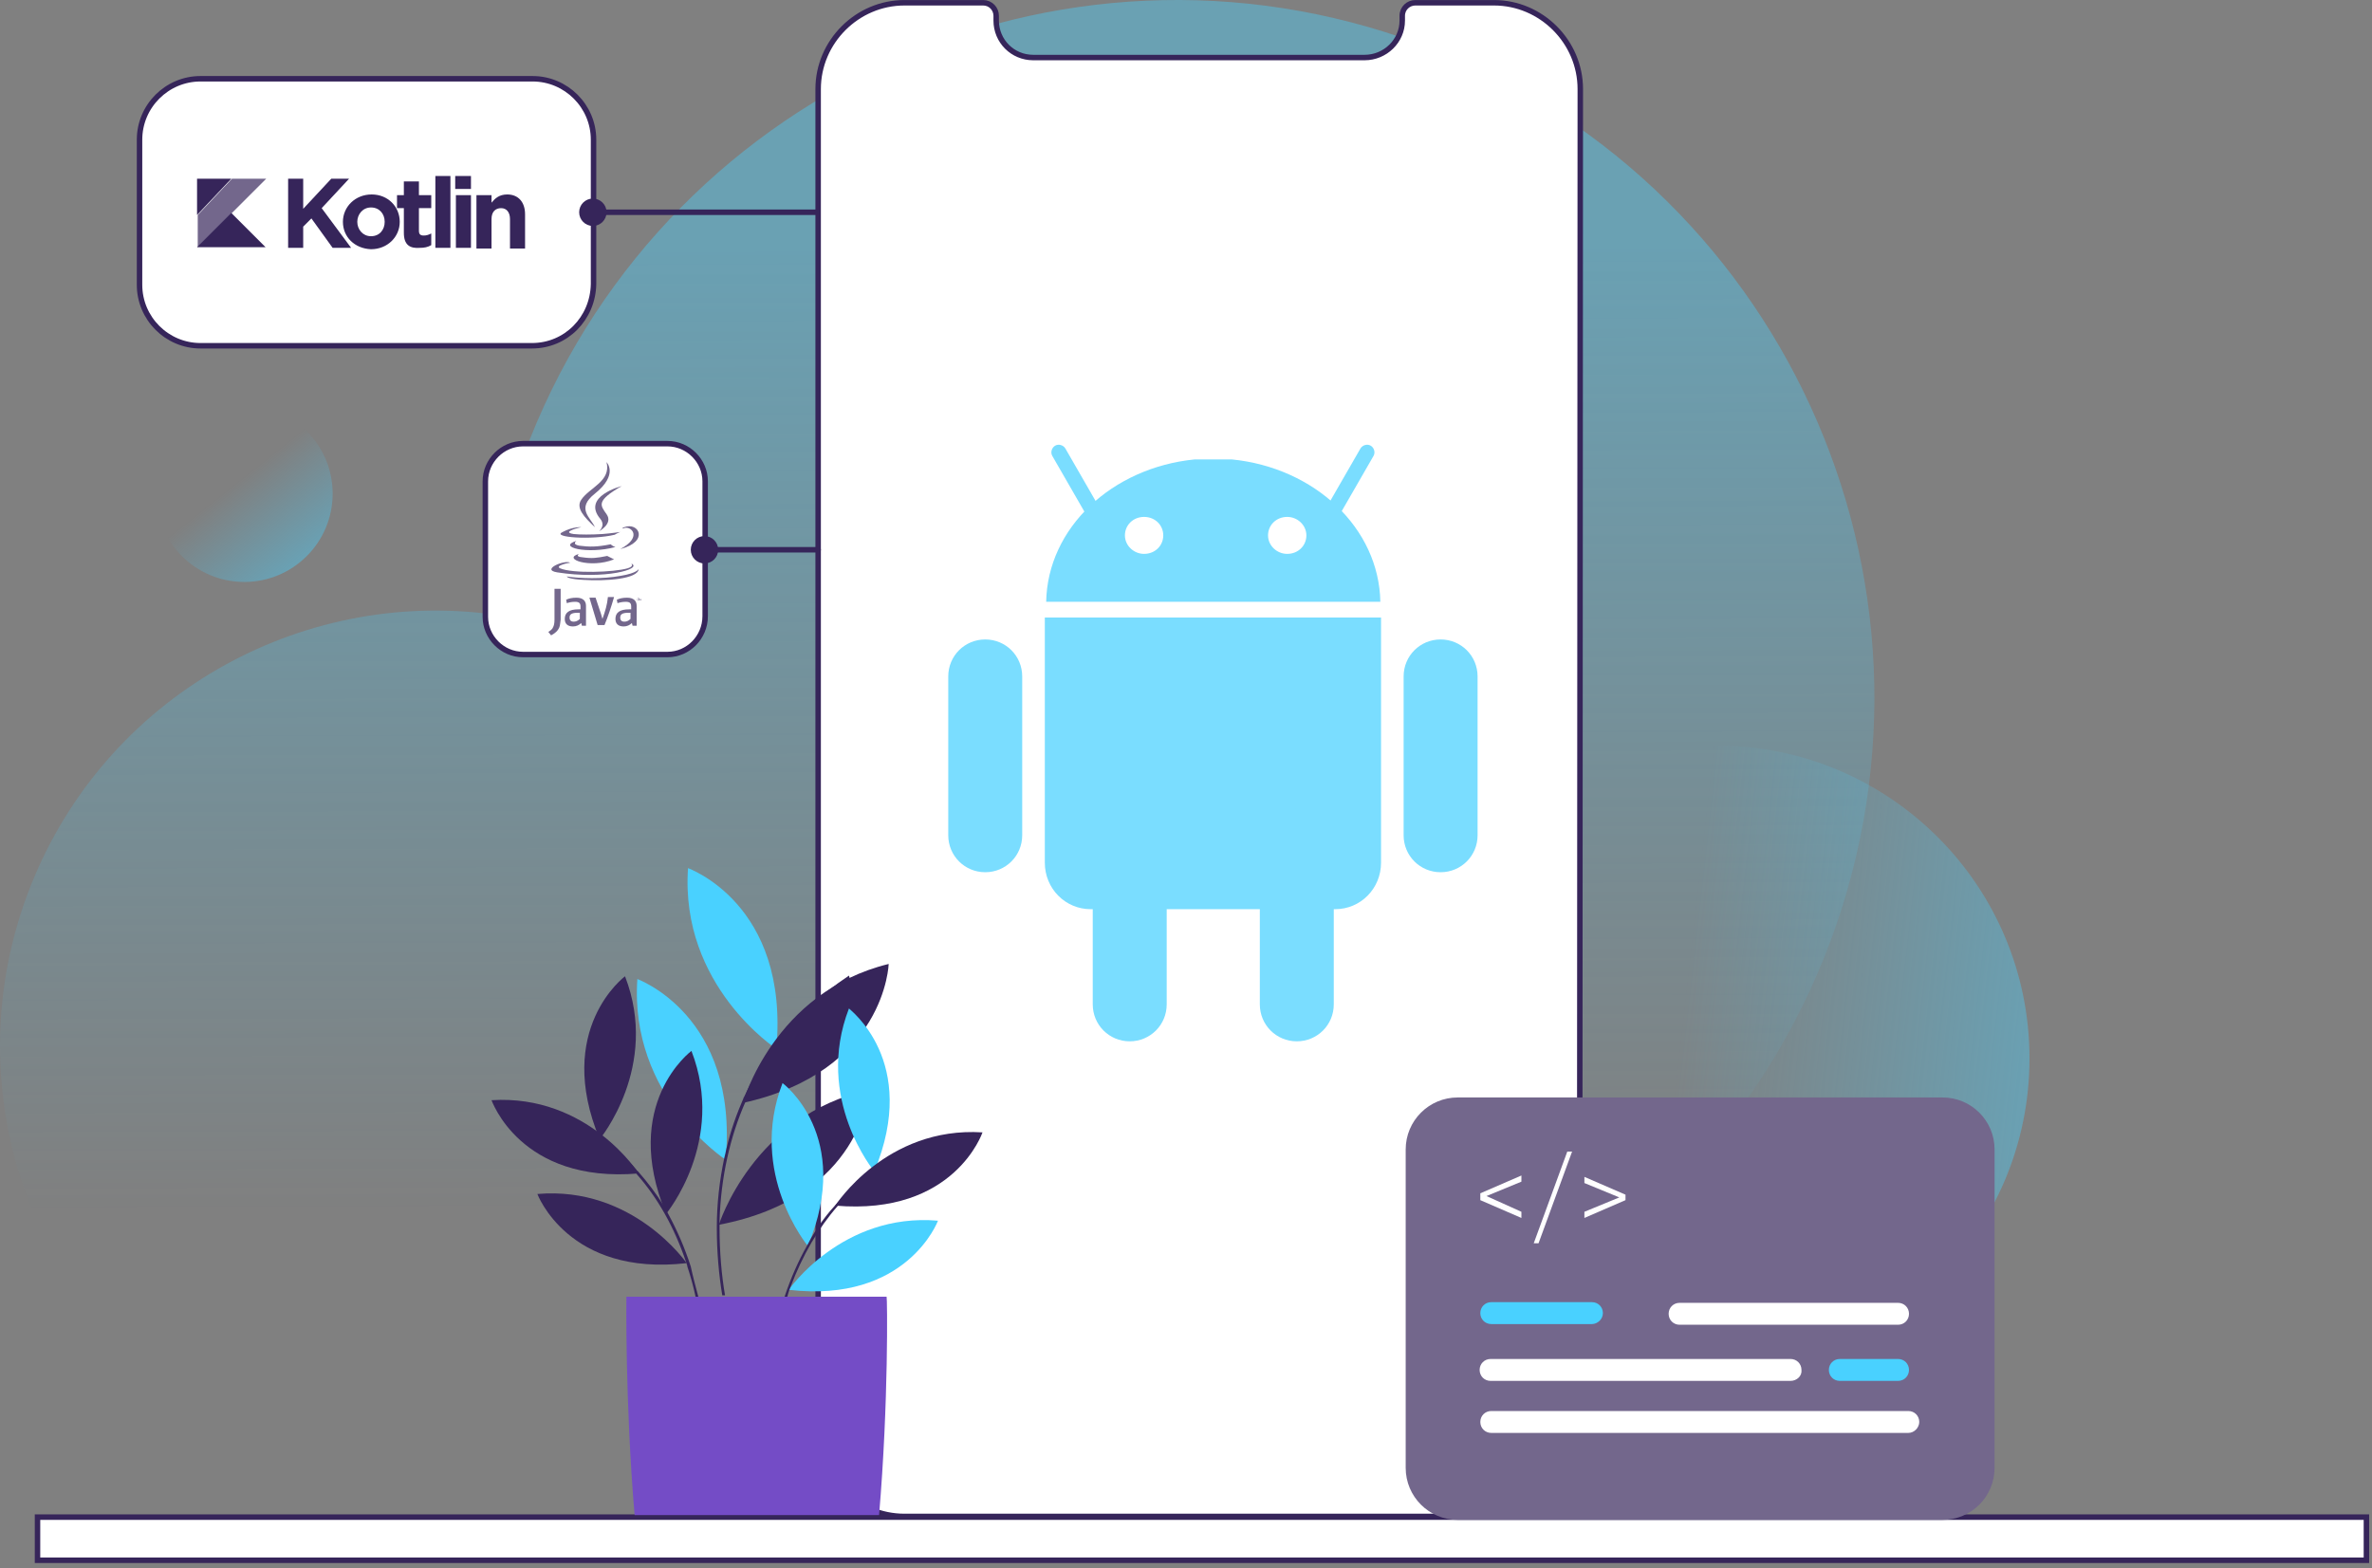 <?xml version="1.0" encoding="UTF-8"?> <svg xmlns="http://www.w3.org/2000/svg" width="434" height="287" viewBox="0 0 434 287" fill="none"><rect x="0" y="0" width="434" height="287" fill="#808080" stroke="none"/><path opacity="0.4" d="M335 172.03C310.443 238.058 237.147 271.761 170.994 247.33C162.223 244.072 154.08 239.937 146.562 235.176C126.641 265.622 87.675 279.404 52.093 266.249C10.747 250.963 -10.302 204.981 4.983 163.761C18.014 128.679 53.095 108.131 88.803 112.266C89.931 102.619 92.311 92.846 95.819 83.324C120.251 17.17 193.671 -16.534 259.7 8.023C325.728 32.455 359.431 105.876 335 172.03Z" fill="url(#paint0_linear_28_422)"></path><path opacity="0.4" d="M44.701 106.503C53.628 106.503 60.864 99.266 60.864 90.34C60.864 81.414 53.628 74.178 44.701 74.178C35.775 74.178 28.539 81.414 28.539 90.34C28.539 99.266 35.775 106.503 44.701 106.503Z" fill="url(#paint1_linear_28_422)"></path><path opacity="0.4" d="M314.074 250.963C345.697 250.963 371.332 225.328 371.332 193.705C371.332 162.082 345.697 136.447 314.074 136.447C282.451 136.447 256.816 162.082 256.816 193.705C256.816 225.328 282.451 250.963 314.074 250.963Z" fill="url(#paint2_linear_28_422)"></path><path d="M289.019 261.737C289.019 270.382 281.877 277.524 273.232 277.524H165.482C156.837 277.524 149.695 270.507 149.695 261.862V16.293C149.695 7.647 156.837 0.506 165.482 0.506H179.89C181.268 0.506 182.271 1.633 182.271 2.886V3.763C182.271 7.522 185.278 10.529 189.036 10.529H249.677C253.436 10.529 256.568 7.522 256.568 3.763V2.886C256.568 1.508 257.696 0.506 258.949 0.506H273.357C282.002 0.506 289.144 7.647 289.144 16.293L289.019 261.737Z" fill="white" stroke="#36255A" stroke-miterlimit="10" stroke-linecap="round"></path><path d="M206.703 147.974C210.462 147.974 213.469 150.981 213.469 154.74V183.807C213.469 187.566 210.462 190.573 206.703 190.573C202.944 190.573 199.938 187.566 199.938 183.807V154.74C199.938 150.981 202.944 147.974 206.703 147.974Z" fill="#7ADDFF"></path><path d="M191.168 113.018C191.168 113.268 191.168 113.519 191.168 113.77V157.872C191.168 162.633 194.926 166.392 199.562 166.392H244.291C248.927 166.392 252.686 162.633 252.686 157.872V113.77C252.686 113.519 252.686 113.268 252.686 113.018H191.168Z" fill="#7ADDFF"></path><path d="M237.273 147.974C241.032 147.974 244.039 150.981 244.039 154.74V183.807C244.039 187.566 241.032 190.573 237.273 190.573C233.514 190.573 230.508 187.566 230.508 183.807V154.74C230.508 150.981 233.514 147.974 237.273 147.974ZM180.266 117.027C184.025 117.027 187.031 120.034 187.031 123.793V152.86C187.031 156.619 184.025 159.626 180.266 159.626C176.508 159.626 173.5 156.619 173.5 152.86V123.793C173.5 120.034 176.508 117.027 180.266 117.027ZM263.585 117.027C267.344 117.027 270.35 120.034 270.35 123.793V152.86C270.35 156.619 267.344 159.626 263.585 159.626C259.826 159.626 256.818 156.619 256.818 152.86V123.793C256.818 120.034 259.826 117.027 263.585 117.027ZM191.417 110.136C191.668 96.605 203.444 85.579 218.604 84.076H225.37C240.53 85.579 252.309 96.605 252.559 110.136H191.417Z" fill="#7ADDFF"></path><path d="M243.036 96.605C242.785 96.605 242.535 96.605 242.284 96.354C241.658 95.978 241.408 95.101 241.784 94.475L248.924 82.071C249.3 81.445 250.177 81.194 250.804 81.57C251.43 81.946 251.681 82.823 251.305 83.449L244.163 95.853C243.913 96.354 243.537 96.605 243.036 96.605ZM200.938 96.605C200.437 96.605 199.936 96.354 199.685 95.853L192.544 83.449C192.168 82.823 192.418 81.946 193.045 81.57C193.671 81.194 194.548 81.445 194.924 82.071L202.066 94.475C202.441 95.101 202.191 95.978 201.564 96.354C201.439 96.479 201.189 96.605 200.938 96.605Z" fill="#7ADDFF"></path><path d="M212.84 97.983C212.84 99.862 211.337 101.366 209.332 101.366C207.453 101.366 205.824 99.862 205.824 97.983C205.824 96.104 207.327 94.6 209.332 94.6C211.337 94.6 212.84 96.104 212.84 97.983ZM239.026 97.983C239.026 99.862 237.523 101.366 235.518 101.366C233.639 101.366 232.01 99.862 232.01 97.983C232.01 96.104 233.513 94.6 235.518 94.6C237.397 94.6 239.026 96.104 239.026 97.983Z" fill="white"></path><path d="M432.978 277.65H6.863V285.544H432.978V277.65Z" fill="white" stroke="#36255A" stroke-miterlimit="10" stroke-linecap="round"></path><path d="M132.78 212.248C132.78 212.248 115.114 200.721 116.618 179.171C116.493 179.171 135.161 185.686 132.78 212.248Z" fill="#49D1FF"></path><path d="M142.05 191.951C142.05 191.951 124.384 180.424 125.887 158.874C125.762 158.874 144.43 165.264 142.05 191.951Z" fill="#49D1FF"></path><path d="M155.584 179.422C146.939 185.185 140.549 192.452 136.54 201.222L136.414 201.598C133.533 208.113 131.904 215.506 131.653 223.399C131.653 223.649 131.653 223.775 131.653 223.9C131.653 224.151 131.653 224.401 131.653 224.652C131.653 229.162 132.029 233.422 132.656 237.056H132.154C131.528 233.297 131.152 229.162 131.152 224.652C131.152 220.267 131.653 216.007 132.53 211.872C132.656 211.371 132.781 210.87 132.906 210.243C133.658 206.986 134.786 203.853 136.038 200.972C136.038 200.972 136.038 200.846 136.164 200.721C137.667 197.464 139.547 194.331 141.677 191.324C141.802 191.199 141.927 190.949 142.052 190.823C145.561 186.187 150.071 182.053 155.333 178.545L155.584 179.422Z" fill="#36255A"></path><path d="M135.914 201.849C135.914 201.849 141.552 181.552 162.601 176.415C162.601 176.29 162.1 196.085 135.914 201.849Z" fill="#36255A"></path><path d="M131.527 224.151C131.527 224.151 137.792 204.104 158.966 199.468C158.966 199.468 157.838 219.139 131.527 224.151Z" fill="#36255A"></path><path d="M121.877 222.146C121.877 222.146 132.903 208.865 126.513 192.327C126.513 192.327 113.482 201.974 121.877 222.146Z" fill="#36255A"></path><path d="M109.725 208.49C109.725 208.49 120.75 195.209 114.36 178.67C114.36 178.67 101.33 188.318 109.725 208.49Z" fill="#36255A"></path><path d="M127.768 237.306H127.267C126.891 235.552 126.39 233.673 125.764 231.794C125.764 231.543 125.638 231.418 125.638 231.292C125.638 231.167 125.513 231.042 125.513 230.917C123.383 224.652 120.376 219.265 116.492 214.879C116.492 214.754 116.367 214.754 116.242 214.629C110.979 208.74 104.214 204.605 96.195 202.225L96.32 201.724C101.207 203.102 105.717 205.232 109.601 207.988C109.726 208.114 109.977 208.239 110.102 208.364C112.483 209.993 114.613 211.998 116.492 214.128C116.492 214.253 116.617 214.253 116.743 214.378C118.497 216.383 120.126 218.513 121.504 220.768C121.754 221.144 122.005 221.645 122.256 222.146C123.884 225.153 125.263 228.285 126.39 231.794C126.766 233.548 127.267 235.427 127.768 237.306Z" fill="#36255A"></path><path d="M116.867 214.754C116.867 214.754 107.595 200.221 89.929 201.348C89.929 201.223 95.066 216.634 116.867 214.754Z" fill="#36255A"></path><path d="M125.637 231.167C125.637 231.167 115.865 217.009 98.324 218.513C98.324 218.513 103.962 233.673 125.637 231.167Z" fill="#36255A"></path><path d="M144.308 236.054C144.308 236.054 154.081 221.896 171.622 223.399C171.622 223.399 165.984 238.559 144.308 236.054Z" fill="#49D1FF"></path><path d="M147.815 228.035C147.815 228.035 136.79 214.754 143.179 198.215C143.179 198.215 156.21 207.863 147.815 228.035Z" fill="#49D1FF"></path><path d="M159.967 214.378C159.967 214.378 148.942 201.097 155.332 184.559C155.332 184.684 168.362 194.206 159.967 214.378Z" fill="#49D1FF"></path><path d="M173.624 207.988C165.48 210.369 158.715 214.503 153.578 220.392C153.452 220.517 153.452 220.517 153.327 220.643C149.694 224.777 146.812 229.789 144.682 235.427C144.557 235.678 144.557 235.803 144.431 236.053C144.306 236.429 144.181 236.805 144.056 237.306H143.554C144.682 233.923 146.06 230.791 147.689 227.909C147.94 227.408 148.19 227.032 148.441 226.531C149.819 224.151 151.448 222.021 153.202 220.141L153.327 220.016C155.206 217.886 157.462 215.882 159.717 214.253C159.842 214.127 160.093 214.002 160.218 213.877C164.102 211.12 168.613 208.991 173.499 207.612L173.624 207.988Z" fill="#36255A"></path><path d="M152.828 220.643C152.828 220.643 162.099 206.109 179.765 207.237C179.765 207.237 174.628 222.522 152.828 220.643Z" fill="#36255A"></path><path d="M160.842 277.274H116.113C114.359 256.601 114.61 237.307 114.61 237.307H162.22C162.346 237.307 162.596 256.727 160.842 277.274Z" fill="#744CC6"></path><path d="M355.423 278.151H266.717C261.455 278.151 257.195 273.891 257.195 268.629V210.369C257.195 205.107 261.455 200.847 266.717 200.847H355.423C360.685 200.847 364.945 205.107 364.945 210.369V268.629C364.945 273.891 360.685 278.151 355.423 278.151Z" fill="#73678C"></path><path d="M278.369 221.77V222.898L270.851 219.64V218.387L278.369 215.13V216.257L271.979 218.889L278.369 221.77Z" fill="white"></path><path d="M281.503 227.534H280.625L286.764 210.745H287.642L281.503 227.534Z" fill="white"></path><path d="M297.413 219.64L289.895 222.898V221.77L296.285 219.139L289.895 216.508V215.38L297.413 218.638V219.64Z" fill="white"></path><path d="M349.158 262.239H272.856C271.728 262.239 270.851 261.362 270.851 260.234C270.851 259.107 271.728 258.23 272.856 258.23H349.158C350.286 258.23 351.163 259.107 351.163 260.234C351.163 261.237 350.286 262.239 349.158 262.239Z" fill="white"></path><path d="M327.608 252.717H272.731C271.603 252.717 270.726 251.84 270.726 250.712C270.726 249.585 271.603 248.708 272.731 248.708H327.608C328.736 248.708 329.613 249.585 329.613 250.712C329.738 251.84 328.736 252.717 327.608 252.717Z" fill="white"></path><path d="M291.274 242.318H272.856C271.728 242.318 270.851 241.441 270.851 240.313C270.851 239.186 271.728 238.309 272.856 238.309H291.274C292.401 238.309 293.278 239.186 293.278 240.313C293.278 241.441 292.276 242.318 291.274 242.318Z" fill="#49D1FF"></path><path d="M347.281 242.443H307.313C306.185 242.443 305.308 241.566 305.308 240.439C305.308 239.311 306.185 238.434 307.313 238.434H347.281C348.408 238.434 349.285 239.311 349.285 240.439C349.285 241.566 348.408 242.443 347.281 242.443Z" fill="white"></path><path d="M347.279 252.717H336.629C335.502 252.717 334.625 251.84 334.625 250.712C334.625 249.585 335.502 248.708 336.629 248.708H347.279C348.407 248.708 349.284 249.585 349.284 250.712C349.284 251.84 348.407 252.717 347.279 252.717Z" fill="#49D1FF"></path><path d="M97.323 63.277H36.682C30.543 63.277 25.531 58.266 25.531 52.126V25.564C25.531 19.425 30.543 14.414 36.682 14.414H97.448C103.587 14.414 108.599 19.425 108.599 25.564V52.001C108.474 58.266 103.587 63.277 97.323 63.277Z" fill="white" stroke="#36255A" stroke-miterlimit="10" stroke-linecap="round"></path><path d="M122.132 119.784H95.695C91.937 119.784 88.804 116.651 88.804 112.893V88.085C88.804 84.326 91.937 81.194 95.695 81.194H122.132C125.891 81.194 129.023 84.326 129.023 88.085V112.767C129.023 116.651 125.891 119.784 122.132 119.784Z" fill="white" stroke="#36255A" stroke-miterlimit="10" stroke-linecap="round"></path><path d="M108.472 38.845H149.443" stroke="#36255A" stroke-miterlimit="10" stroke-linecap="round"></path><path d="M108.474 41.351C109.858 41.351 110.98 40.229 110.98 38.845C110.98 37.461 109.858 36.339 108.474 36.339C107.09 36.339 105.968 37.461 105.968 38.845C105.968 40.229 107.09 41.351 108.474 41.351Z" fill="#36255A"></path><path d="M128.896 103.12C130.28 103.12 131.402 101.998 131.402 100.614C131.402 99.23 130.28 98.108 128.896 98.108C127.512 98.108 126.39 99.23 126.39 100.614C126.39 101.998 127.512 103.12 128.896 103.12Z" fill="#36255A"></path><path d="M129.898 100.614H149.694" stroke="#36255A" stroke-miterlimit="10" stroke-linecap="round"></path><path d="M52.718 32.706H55.475V38.219L60.612 32.706H63.869L58.858 38.094L64.245 45.361H60.862L56.978 39.973L55.475 41.477V45.361H52.718V32.706Z" fill="#36255A"></path><path d="M62.742 40.599C62.742 37.843 64.997 35.588 68.004 35.588C71.011 35.588 73.141 37.843 73.141 40.599C73.141 43.356 70.886 45.611 67.879 45.611C64.872 45.486 62.742 43.356 62.742 40.599ZM70.385 40.599C70.385 39.096 69.382 37.968 67.879 37.968C66.375 37.968 65.373 39.221 65.373 40.599C65.373 41.977 66.375 43.23 67.879 43.23C69.508 43.23 70.385 41.977 70.385 40.599Z" fill="#36255A"></path><path d="M73.893 42.604V38.093H72.64V35.713H73.893V33.207H76.65V35.713H78.905V38.093H76.65V42.228C76.65 42.855 76.9 43.105 77.527 43.105C78.028 43.105 78.404 42.98 78.905 42.729V44.859C78.278 45.235 77.652 45.36 76.775 45.36C75.021 45.486 73.893 44.859 73.893 42.604ZM79.657 32.205H82.413V45.36H79.657V32.205ZM83.29 32.205H86.172V34.585H83.29V32.205ZM83.415 35.713H86.172V45.36H83.415V35.713ZM87.174 35.713H89.931V37.091C90.557 36.339 91.309 35.588 92.812 35.588C94.817 35.588 96.07 36.966 96.07 39.221V45.486H93.313V40.098C93.313 38.845 92.687 38.093 91.685 38.093C90.682 38.093 89.931 38.72 89.931 40.098V45.486H87.174V35.713Z" fill="#36255A"></path><path d="M42.444 32.706L36.179 39.346V45.235L42.444 38.97L48.709 32.706H42.444Z" fill="#73678C"></path><path d="M36.054 45.235L42.319 38.97L48.584 45.235H36.054Z" fill="#36255A"></path><path d="M36.054 32.706H42.319L36.054 39.346V32.706Z" fill="#36255A"></path><path fill-rule="evenodd" clip-rule="evenodd" d="M105.965 101.366C105.965 101.366 105.088 101.867 106.592 101.992C108.346 102.243 109.223 102.117 111.102 101.742C111.102 101.742 111.604 101.992 112.355 102.368C107.97 104.122 102.708 102.243 105.965 101.366ZM105.464 98.985C105.464 98.985 104.587 99.612 105.965 99.862C107.845 100.113 109.223 100.113 111.729 99.612C111.729 99.612 112.105 99.987 112.606 100.113C107.469 101.491 101.831 100.113 105.464 98.985Z" fill="#73678C"></path><path fill-rule="evenodd" clip-rule="evenodd" d="M109.851 94.975C110.853 96.228 109.6 97.23 109.6 97.23C109.6 97.23 112.231 95.852 110.978 94.098C109.851 92.469 108.974 91.717 113.735 88.961C113.735 88.961 106.342 90.84 109.851 94.975Z" fill="#73678C"></path><path fill-rule="evenodd" clip-rule="evenodd" d="M115.487 103.12C115.487 103.12 116.113 103.621 114.86 103.997C112.355 104.748 104.712 104.999 102.457 103.997C101.705 103.621 103.083 103.245 103.584 103.12C104.085 102.994 104.336 102.994 104.336 102.994C103.459 102.368 98.823 104.247 101.955 104.748C110.601 106.127 117.742 104.122 115.487 103.12ZM106.341 96.479C106.341 96.479 102.457 97.356 104.962 97.732C106.09 97.857 108.22 97.857 110.225 97.732C111.853 97.607 113.482 97.356 113.482 97.356C113.482 97.356 112.856 97.607 112.48 97.857C108.471 98.86 100.703 98.359 102.958 97.356C104.837 96.354 106.341 96.479 106.341 96.479ZM113.482 100.489C117.492 98.359 115.612 96.354 114.359 96.605C113.983 96.73 113.858 96.73 113.858 96.73C113.858 96.73 113.983 96.479 114.234 96.479C116.865 95.477 118.87 99.11 113.482 100.489C113.482 100.489 113.357 100.489 113.482 100.489Z" fill="#73678C"></path><path fill-rule="evenodd" clip-rule="evenodd" d="M110.978 84.577C110.978 84.577 113.233 86.832 108.848 90.34C105.34 93.096 108.096 94.725 108.848 96.479C106.843 94.6 105.34 92.971 106.342 91.468C107.846 89.212 111.855 88.085 110.978 84.577Z" fill="#73678C"></path><path fill-rule="evenodd" clip-rule="evenodd" d="M106.843 106.127C110.727 106.377 116.741 106.001 116.866 104.122C116.866 104.122 116.616 104.874 113.609 105.375C110.226 106.001 106.216 105.876 103.711 105.5C103.711 105.626 104.212 106.001 106.843 106.127Z" fill="#73678C"></path><path fill-rule="evenodd" clip-rule="evenodd" d="M116.616 109.509L116.866 109.384V109.509H116.616L116.741 109.885H116.616V109.509ZM117.242 109.509L117.117 109.885L116.992 109.509V109.885H116.866V109.509H116.992L117.117 109.76L117.242 109.509L117.367 109.885H117.242V109.509ZM106.091 113.268C105.715 113.644 105.339 113.769 104.964 113.769C104.462 113.769 104.212 113.519 104.212 113.018C104.212 112.516 104.462 112.141 105.715 112.141H106.091V113.268ZM107.219 114.396V110.888C107.219 110.011 106.718 109.384 105.465 109.384C104.713 109.384 104.087 109.509 103.585 109.76L103.711 110.387C104.087 110.261 104.588 110.136 105.214 110.136C105.966 110.136 106.217 110.387 106.217 111.013V111.514H105.841C104.087 111.514 103.335 112.141 103.335 113.268C103.335 114.145 103.836 114.646 104.838 114.646C105.465 114.646 105.966 114.396 106.342 114.02L106.467 114.521H107.219V114.396ZM110.602 114.396H109.349L107.845 109.384H108.973L109.975 112.391L110.226 113.268C110.727 111.89 111.103 110.637 111.228 109.259H112.356C111.855 111.013 111.228 112.892 110.602 114.396ZM115.363 113.268C114.987 113.644 114.611 113.769 114.235 113.769C113.734 113.769 113.483 113.519 113.483 113.018C113.483 112.516 113.734 112.141 114.987 112.141H115.363V113.268ZM116.49 114.396V110.888C116.49 110.011 115.989 109.384 114.736 109.384C113.985 109.384 113.358 109.509 112.857 109.76L112.982 110.387C113.358 110.261 113.859 110.136 114.486 110.136C115.237 110.136 115.488 110.387 115.488 111.013V111.514H115.112C113.358 111.514 112.606 112.141 112.606 113.268C112.606 114.145 113.108 114.646 114.11 114.646C114.736 114.646 115.237 114.396 115.613 114.02L115.739 114.521H116.49V114.396ZM102.082 115.273C101.831 115.649 101.33 116.025 100.829 116.275L100.328 115.649C100.704 115.398 101.08 115.148 101.205 114.772C101.33 114.521 101.455 114.145 101.455 113.393V107.755H102.583V113.393C102.458 114.396 102.458 114.772 102.082 115.273Z" fill="#73678C"></path><defs><linearGradient id="paint0_linear_28_422" x1="171.088" y1="45.769" x2="172.093" y2="358.081" gradientUnits="userSpaceOnUse"><stop stop-color="#49D1FF"></stop><stop offset="0.562" stop-color="#49D1FF" stop-opacity="0"></stop></linearGradient><linearGradient id="paint1_linear_28_422" x1="54.338" y1="102.716" x2="34.171" y2="77.428" gradientUnits="userSpaceOnUse"><stop stop-color="#49D1FF"></stop><stop offset="0.562" stop-color="#49D1FF" stop-opacity="0"></stop></linearGradient><linearGradient id="paint2_linear_28_422" x1="370.943" y1="200.009" x2="257.081" y2="187.187" gradientUnits="userSpaceOnUse"><stop stop-color="#49D1FF"></stop><stop offset="0.562" stop-color="#49D1FF" stop-opacity="0"></stop></linearGradient></defs></svg> 